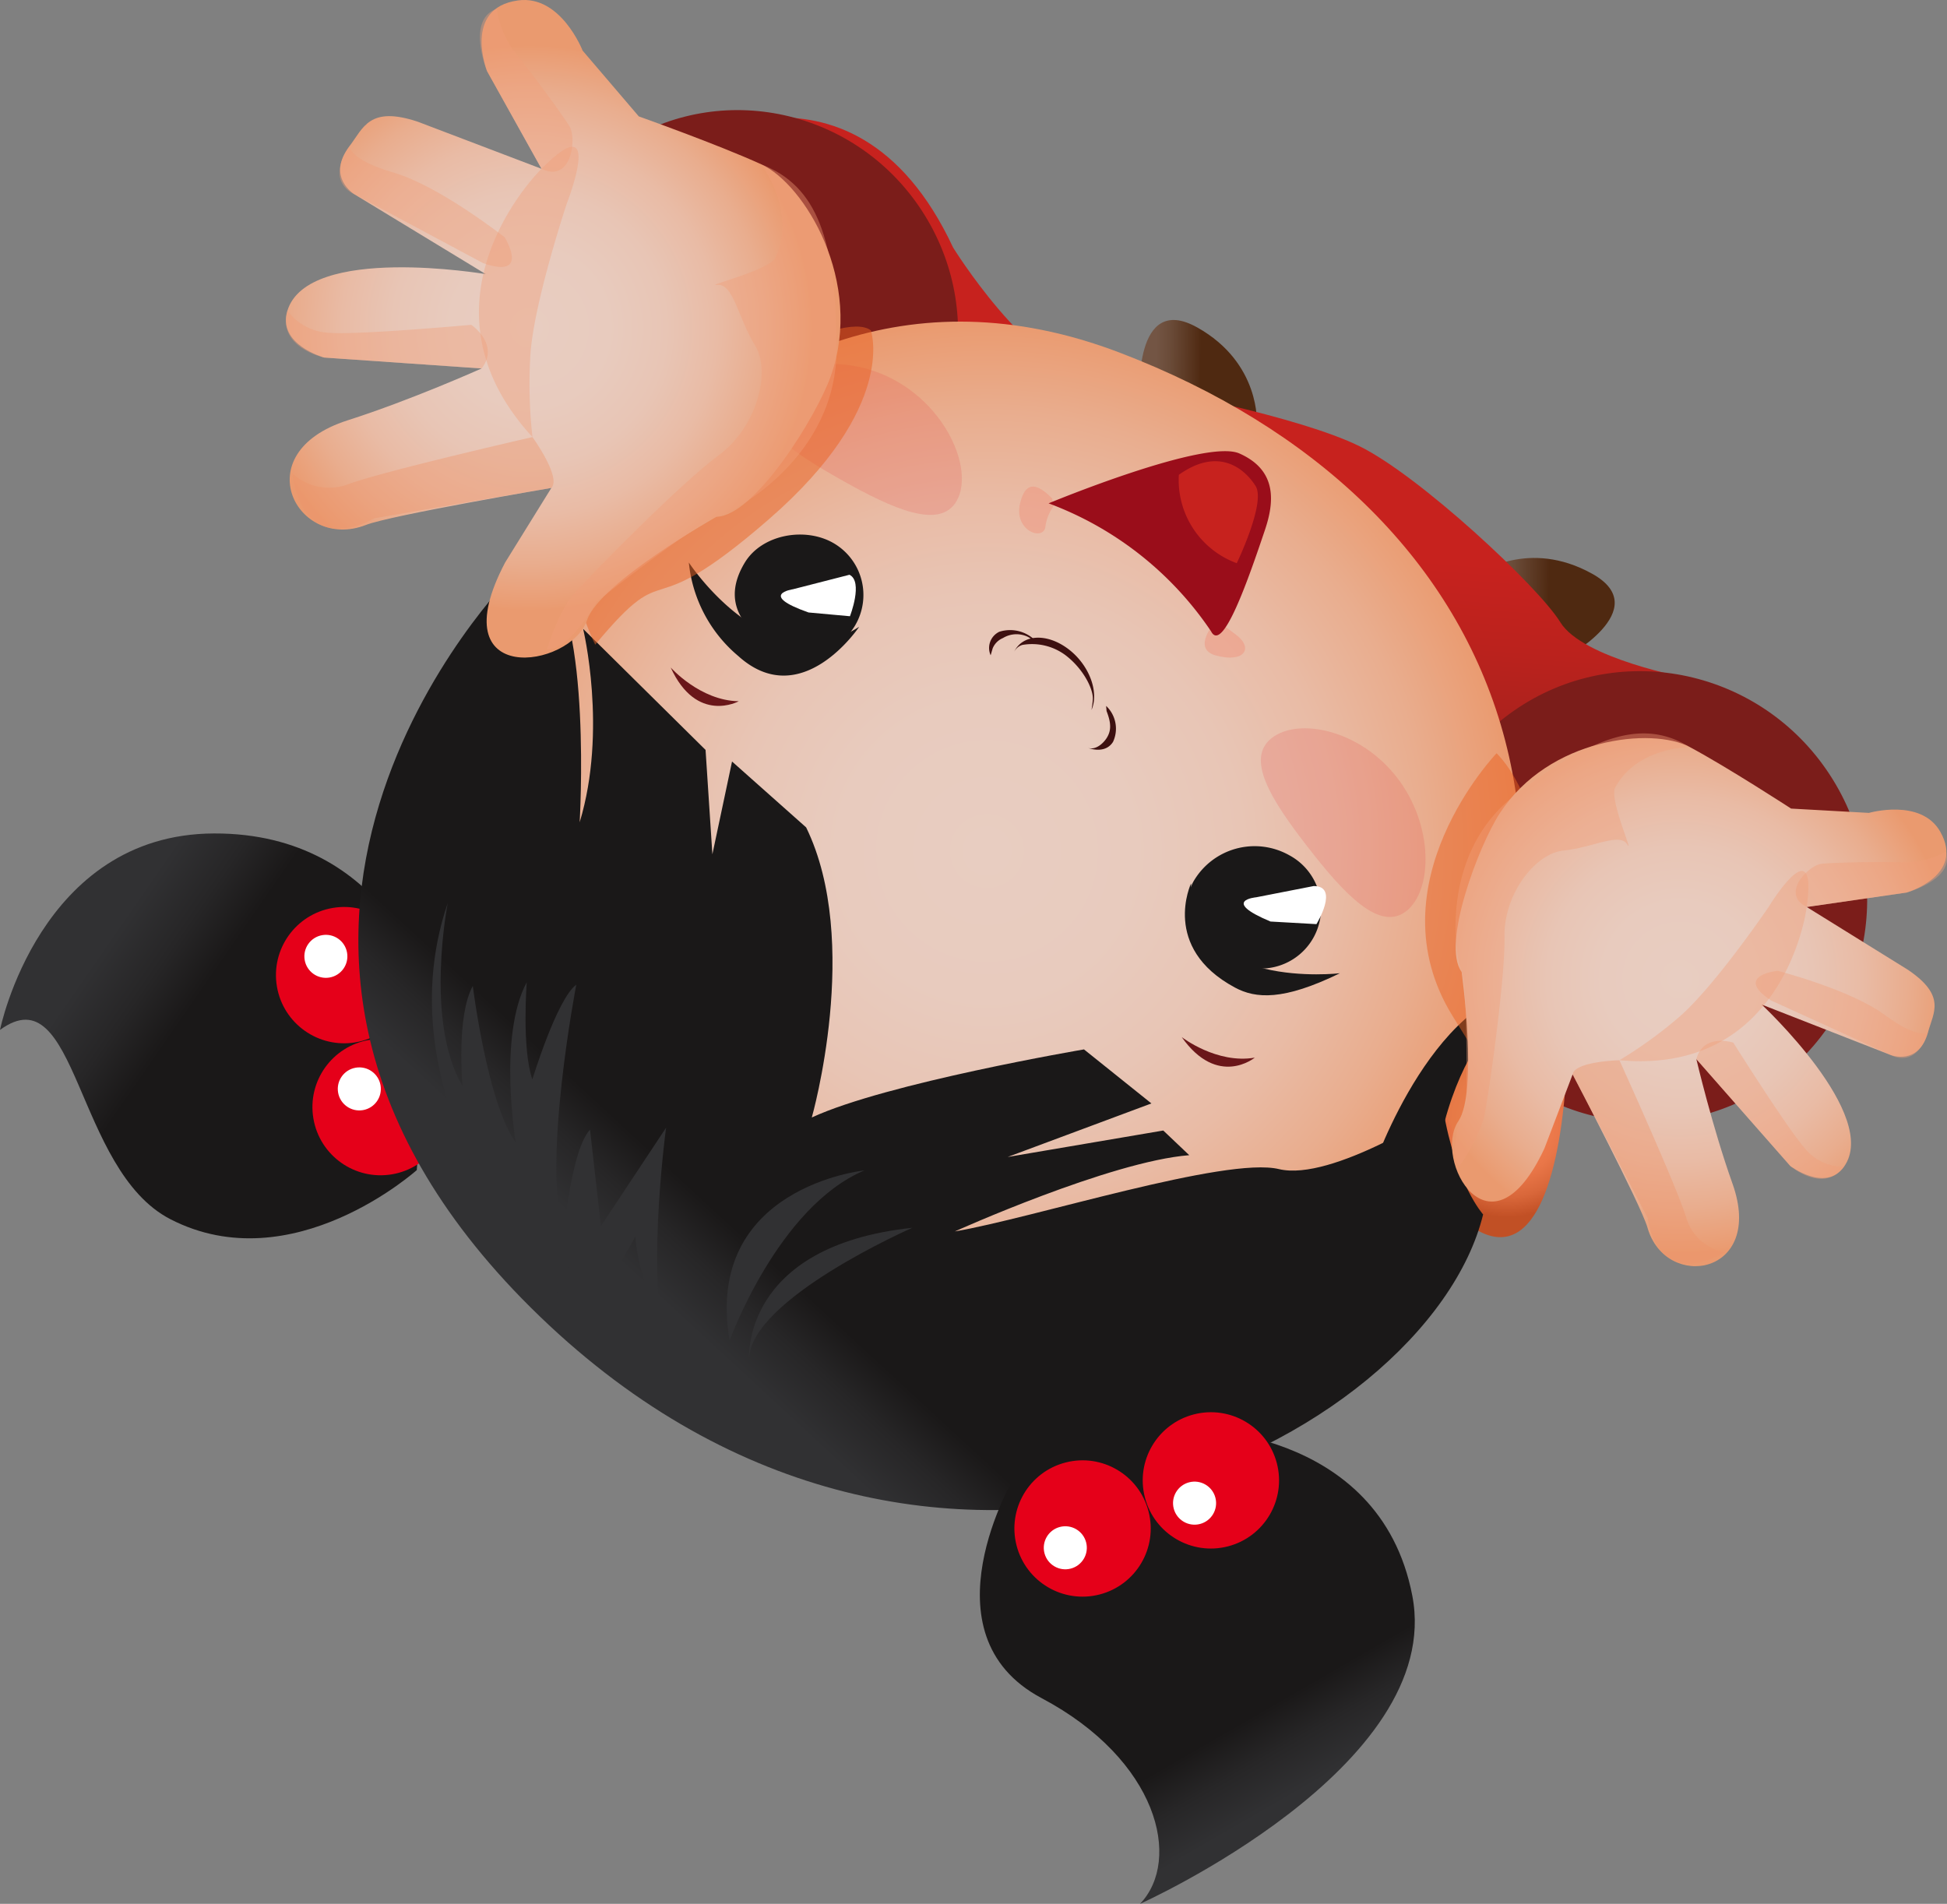 <svg id="Layer_1" data-name="Layer 1" xmlns="http://www.w3.org/2000/svg" xmlns:xlink="http://www.w3.org/1999/xlink" viewBox="0 0 224.877 219.911">
  <rect x="0" y="0" width="224.877" height="219.911" fill="#808080" stroke="none"/>
  <defs>
    <style>
      .cls-1 {
        fill: url(#linear-gradient);
      }

      .cls-2 {
        fill: url(#linear-gradient-2);
      }

      .cls-3 {
        fill: #f3aa86;
      }

      .cls-15, .cls-23, .cls-24, .cls-3 {
        opacity: 0.4;
      }

      .cls-4 {
        fill: #e47d46;
        opacity: 0.57;
      }

      .cls-5 {
        fill: url(#linear-gradient-3);
      }

      .cls-6 {
        fill: #7b1d1a;
      }

      .cls-7 {
        fill: url(#linear-gradient-4);
      }

      .cls-8 {
        fill: #e50019;
      }

      .cls-9 {
        fill: #fff;
      }

      .cls-10 {
        fill: url(#radial-gradient);
      }

      .cls-11 {
        fill: url(#radial-gradient-2);
      }

      .cls-12 {
        fill: #1a1818;
      }

      .cls-13 {
        fill: #6a1619;
      }

      .cls-14 {
        fill: #e94f4c;
        opacity: 0.2;
      }

      .cls-15 {
        fill: #f18a73;
      }

      .cls-16 {
        fill: #9a0d1a;
      }

      .cls-17 {
        fill: #c7221e;
      }

      .cls-18 {
        fill: url(#linear-gradient-5);
      }

      .cls-19 {
        fill: url(#linear-gradient-6);
      }

      .cls-20 {
        fill: #313133;
      }

      .cls-21 {
        fill: #ea6222;
        opacity: 0.5;
      }

      .cls-22 {
        fill: url(#radial-gradient-3);
      }

      .cls-23 {
        fill: #f09e78;
      }

      .cls-24 {
        fill: #ef9369;
      }

      .cls-25 {
        fill: url(#radial-gradient-4);
      }

      .cls-26 {
        fill: #3d1010;
      }
    </style>
    <linearGradient id="linear-gradient" x1="307.684" y1="-231.285" x2="310.452" y2="-226.925" gradientTransform="matrix(0.526, 0.85, 0.85, -0.526, 168.266, -339.759)" gradientUnits="userSpaceOnUse">
      <stop offset="0" stop-color="#735544"/>
      <stop offset="0.317" stop-color="#6a4b38"/>
      <stop offset="0.89" stop-color="#542f18"/>
      <stop offset="1" stop-color="#4f2911"/>
    </linearGradient>
    <linearGradient id="linear-gradient-2" x1="351.396" y1="-211.978" x2="354.598" y2="-206.933" xlink:href="#linear-gradient"/>
    <linearGradient id="linear-gradient-3" x1="310.253" y1="-232.317" x2="285.198" y2="-204.984" gradientTransform="translate(33.857 436.65) rotate(-38.128)" gradientUnits="userSpaceOnUse">
      <stop offset="0" stop-color="#c7221e"/>
      <stop offset="0.261" stop-color="#bb221d"/>
      <stop offset="0.733" stop-color="#9b211c"/>
      <stop offset="1" stop-color="#86201b"/>
    </linearGradient>
    <linearGradient id="linear-gradient-4" x1="185.508" y1="-271.18" x2="199.239" y2="-226.69" gradientTransform="translate(33.857 436.65) rotate(-38.128)" gradientUnits="userSpaceOnUse">
      <stop offset="0" stop-color="#313133"/>
      <stop offset="0.139" stop-color="#272627"/>
      <stop offset="0.264" stop-color="#1a1818"/>
    </linearGradient>
    <radialGradient id="radial-gradient" cx="1421.543" cy="-67.522" r="61.05" gradientTransform="matrix(-0.346, 0.938, 0.938, 0.346, 669.18, -1211.739)" gradientUnits="userSpaceOnUse">
      <stop offset="0" stop-color="#e8cdc1"/>
      <stop offset="0.28" stop-color="#e8cbbe"/>
      <stop offset="0.484" stop-color="#e8c5b5"/>
      <stop offset="0.665" stop-color="#e9bba5"/>
      <stop offset="0.832" stop-color="#e9ad8e"/>
      <stop offset="0.988" stop-color="#ea9c72"/>
      <stop offset="1" stop-color="#ea9a6f"/>
    </radialGradient>
    <radialGradient id="radial-gradient-2" cx="299.936" cy="-155.028" r="11.082" gradientTransform="translate(33.857 436.65) rotate(-38.128)" gradientUnits="userSpaceOnUse">
      <stop offset="0" stop-color="#f58253"/>
      <stop offset="0.333" stop-color="#f27f50"/>
      <stop offset="0.576" stop-color="#e97648"/>
      <stop offset="0.791" stop-color="#d9673a"/>
      <stop offset="0.989" stop-color="#c35126"/>
      <stop offset="1" stop-color="#c15025"/>
    </radialGradient>
    <linearGradient id="linear-gradient-5" x1="210.095" y1="-200.528" x2="254.587" y2="-207.669" xlink:href="#linear-gradient-4"/>
    <linearGradient id="linear-gradient-6" x1="233.949" y1="-108.854" x2="239.441" y2="-147.302" xlink:href="#linear-gradient-4"/>
    <radialGradient id="radial-gradient-3" cx="325.759" cy="-155.613" r="31.668" gradientTransform="translate(33.857 436.65) rotate(-38.128)" xlink:href="#radial-gradient"/>
    <radialGradient id="radial-gradient-4" cx="267.706" cy="-296.829" r="32.621" gradientTransform="translate(33.857 436.65) rotate(-38.128)" xlink:href="#radial-gradient"/>
  </defs>
  <title>4ae10528-b5ab-43f5-9872-893eee7e95df</title>
  <g>
    <path class="cls-1" d="M131.633,45.775s-0.73-12.071,6.635-7.959,6.9,11.143,6.9,11.143S131.6,53.5,131.633,45.775Z"/>
    <path class="cls-2" d="M180.612,76.1s10.656-5.717,3.29-9.822-13.1-.021-13.1-0.021S174.054,80.188,180.612,76.1Z"/>
    <path class="cls-3" d="M74.421,81.368s-0.7,1.979-3.954,1.4S64.46,78.132,67.3,74.69c5.684-6.882,18.437-11.729,17.029-5.278C84.1,70.433,74.747,80.626,74.421,81.368Z"/>
    <path class="cls-4" d="M74.747,80.626s-7.23-1.826-.914-7.1,10.494-4.118,10.494-4.118Z"/>
    <path class="cls-5" d="M110.087,28.6s8.62,13.93,16.082,15.09,23.945,4.447,30.875,7.863,20.6,16.15,23.18,20.332,14.561,6.4,14.561,6.4L176.741,114.5s-13.5-10.913-8.92-25.307c0,0-7.726-20.27-20.993-24.575s-36.677-11.014-43.212-6.006-27.029,6.132-28.754,3.346l1.5-44.274S98.216,3.195,110.087,28.6Z"/>
    <ellipse class="cls-6" cx="85.559" cy="38.001" rx="24.982" ry="25.391" transform="translate(-7.192 50.718) rotate(-31.756)"/>
    <ellipse class="cls-6" cx="189.788" cy="103.582" rx="25.749" ry="26.17" transform="translate(-26.103 115.394) rotate(-31.756)"/>
    <g>
      <g>
        <path class="cls-7" d="M48.138,135.156s-14.376,12.918-28.45,5.677C8.634,135.149,8.971,112.4,0,118.965c0,0,4.559-22.628,24.72-22.693s24.988,18.446,24.988,18.446Z"/>
        <g>
          <circle class="cls-8" cx="43.959" cy="127.882" r="7.873" transform="translate(-20.805 9.173) rotate(-9.645)"/>
          <circle class="cls-8" cx="39.689" cy="112.64" r="7.871" transform="matrix(0.986, -0.168, 0.168, 0.986, -18.311, 8.242)"/>
          <circle class="cls-9" cx="41.502" cy="125.779" r="2.486" transform="translate(-20.494 8.735) rotate(-9.648)"/>
          <circle class="cls-9" cx="37.638" cy="110.466" r="2.484" transform="translate(-17.995 7.878) rotate(-9.656)"/>
        </g>
        <g>
          <path class="cls-10" d="M59.409,110.355L53.6,83.4s26.412-61.536,75.776-42.648C174.177,57.9,192.6,100.7,157,153.195l-35.939,11.441Z"/>
          <path class="cls-11" d="M167.408,124.616s1.727-5.966,5.614-7.88,8.236,0.883,7.922,6.717c-0.621,11.69-3.45,22.376-10.191,18.725C163.14,138.045,164.72,128.058,167.408,124.616Z"/>
          <path class="cls-4" d="M169.4,122.508s6.644-5.48,5.91,5.478c-0.51,7.663-4.8,9.472-8.633.12Z"/>
          <g>
            <path class="cls-12" d="M98.761,72.247a6.923,6.923,0,0,0-2.424-9.474c-3.293-1.954-8.324-1.065-10.31,2.207-2.811,4.643-.039,7.752,3.245,9.7A6.927,6.927,0,0,0,98.761,72.247Z"/>
            <path class="cls-12" d="M85.268,75.775a16.178,16.178,0,0,1-5.709-10.8S88.825,79.117,99.233,72.4C99.233,72.4,92.581,82.387,85.268,75.775Z"/>
            <path class="cls-9" d="M98.113,66.39l-6.534,1.675s-4.115.6,1.807,2.681l4.783,0.435S99.729,67.175,98.113,66.39Z"/>
          </g>
          <g>
            <path class="cls-12" d="M137.823,101.855A8.159,8.159,0,0,1,148.9,98.784a6.956,6.956,0,0,1-6.548,12.275C138.962,109.248,136.019,105.24,137.823,101.855Z"/>
            <path class="cls-12" d="M142.617,114.062c2.408,1.3,5.6,1.55,12.137-1.643,0,0-17.515,2.047-17.185-10.384C137.569,102.035,134.052,109.451,142.617,114.062Z"/>
          </g>
          <path class="cls-9" d="M151.737,102.345l-6.649,1.3s-4.161.365,1.653,2.8l5.309,0.3S154.738,102.353,151.737,102.345Z"/>
          <path class="cls-13" d="M136.483,119.789s4.039,3.139,8.445,2.377C144.929,122.165,140.651,125.693,136.483,119.789Z"/>
          <path class="cls-13" d="M77.463,77.1s3.388,3.832,7.861,3.9C85.324,81,80.47,83.679,77.463,77.1Z"/>
          <path class="cls-14" d="M146.905,85.234c3.07-2.381,10.16-.958,14.441,4.569s4.139,13.071,1.066,15.45-7.111-1.919-11.395-7.445S143.833,87.61,146.905,85.234Z"/>
          <path class="cls-14" d="M88.444,45.4c1.91-3.387,9-4.818,15.092-1.38s8.879,10.455,6.963,13.83-7.3.987-13.385-2.447S86.542,48.783,88.444,45.4Z"/>
          <g>
            <path class="cls-15" d="M121.672,58.494a5.091,5.091,0,0,0-.936,2.391c-0.274,1.644-3.667.4-2.917-2.739s2.447-1.809,3.7-.581Z"/>
            <path class="cls-15" d="M140.417,71.743s-2.857,3.158-.024,3.96c3.249,0.912,4.479-.781,2.377-2.38S140.417,71.743,140.417,71.743Z"/>
            <path class="cls-16" d="M121.112,58.141s18.082-7.513,22.038-5.761c4.417,1.957,4.017,5.669,2.947,8.844-1.891,5.611-4.888,14.311-6.219,11.7A38.977,38.977,0,0,0,121.112,58.141Z"/>
            <path class="cls-17" d="M142.844,65.054s3.38-6.994,2.179-8.91-4.2-4.627-8.867-1.3A10.233,10.233,0,0,0,142.844,65.054Z"/>
          </g>
        </g>
        <path class="cls-18" d="M59.156,66.466s-42.024,42.02,3.2,85.6S164.843,166.593,171.3,140.28c0,0-3.184-3.524-4.621-12.173,0,0-12.828,8.412-18.962,6.935s-28.45,5.677-37.437,7.2c0,0,17.957-8.094,27.077-8.807l-3-2.85-17.97,3.056,16.6-6.184-7.786-6.241s-22.87,3.886-31.44,7.865c0,0,5.793-20.315-.652-33.508L84.55,87.962,82.28,98.678,81.492,86.623,67.351,72.64s2.83,11.705-.4,22.342c0,0,1.419-23.777-4.043-28.732"/>
        <path class="cls-19" d="M117.191,170.538s-10.86,18.2,3.124,25.618c13.437,7.128,16.209,18.662,11.361,23.755,0,0,35.25-15.792,31.445-35.589s-26.174-19.248-26.174-19.248Z"/>
        <path class="cls-17" d="M60.529,69.6c12.251-13.211,15.81-18.237,16.745-25.12,0,0,.518,12.939-13.879,27.152Z"/>
        <path class="cls-12" d="M158.611,134.871s7.288-21.41,19.958-21.041c0,0-10.482,2.621-13.006,22.38Z"/>
        <g>
          <circle class="cls-8" cx="139.856" cy="170.999" r="7.872" transform="translate(-38.446 40.581) rotate(-14.538)"/>
          <circle class="cls-8" cx="125.034" cy="176.557" r="7.872" transform="translate(-40.308 37.029) rotate(-14.535)"/>
          <circle class="cls-9" cx="137.971" cy="173.628" r="2.487" transform="translate(-39.199 40.236) rotate(-14.552)"/>
          <circle class="cls-9" cx="123.042" cy="178.783" r="2.486" transform="translate(-40.959 36.634) rotate(-14.546)"/>
        </g>
      </g>
      <path class="cls-20" d="M64.425,149.408s-20.7-21.7-12.707-45.115c0,0-2.716,13.7,1.7,21.141,0,0-.739-8.067,1.19-11.547,0,0,1.68,13.582,4.961,18.066,0,0-2.082-12.254,1.271-18.5,0,0-.592,7.664.646,11.234,0,0,2.832-9.306,5.074-10.946,0,0-4.019,20.853-1.442,28.609,0,0,.891-9.605,3.028-11.86l1.261,11.132,7.525-11.364s-2.795,20.646.8,26.97c0,0-4.224-10-4.339-14.392l-4.368,7.677-2.37-6.531Z"/>
      <path class="cls-20" d="M84.265,154.861s5.57-15.442,15.568-19.666C99.833,135.195,81.245,137.094,84.265,154.861Z"/>
      <path class="cls-20" d="M86.519,157s-0.961-13.072,18.854-15.178C105.373,141.82,86.6,150.054,86.519,157Z"/>
    </g>
    <path class="cls-21" d="M172.854,87.007s-14.5,15.154-5.068,30.372c9.1,14.676,7.6,12.887,10.162,3.337S179.126,93.4,172.854,87.007Z"/>
    <g>
      <path class="cls-22" d="M168.817,112.265s1.922,13.857-.374,17.232c-3.006,4.422,3.688,16.6,9.937,3.152l3.258-8.543s7.894,15.062,8.646,17.7c2.095,7.359,13.611,5.546,9.816-5.09-2.344-6.578-4.172-14.377-4.172-14.377l10.853,12.345s4.051,3.081,6.2.081c4.234-5.916-9.506-18.729-9.506-18.729l14.893,5.825s3.243,1.3,4.326-2.662c0.618-2.26,2.113-4.16-2.311-7.168l-11.705-7.264L220.2,103.1s6.785-1.941,3.9-7.029c-2.219-3.909-8.24-2.173-8.24-2.173l-8.99-.5s-7.346-4.78-11.7-7.107-16.249-1.106-21.947,7.651C170.821,97.621,166.442,109.057,168.817,112.265Z"/>
      <path class="cls-23" d="M168.569,134.66s-1.613-1.324.787-7.123c0,0,.213-13.605-0.539-15.271s-2.672-13.723,6.309-20.535,14.689-8.747,20.039-5.432c0,0-6.105-.014-8.611,4.684-0.72,1.341,2.258,7.937,1.381,6.54s-4.04.4-7.35,0.722-6.919,5.127-6.816,9.94-1.877,18.733-2.394,21.011A20.27,20.27,0,0,1,168.569,134.66Z"/>
      <path class="cls-24" d="M181.638,124.107l8.671,16.589s0.829,8.453,8.917,3.949a5.671,5.671,0,0,1-4.471-4.015c-1.1-3.6-7.715-18.165-7.715-18.165S181.858,122.6,181.638,124.107Z"/>
      <path class="cls-23" d="M195.929,122.337l10.853,12.345s3.8,3.286,6.2.081a5.725,5.725,0,0,1-4.543-2.147c-2.09-2.394-8.242-12.18-8.242-12.18S196.745,119.29,195.929,122.337Z"/>
      <path class="cls-23" d="M204.54,115.558l13.826,6.3s2.891,1.78,4.326-2.662c0,0-1.007.99-5-1.959s-12.37-5.1-12.37-5.1S200.173,112.648,204.54,115.558Z"/>
      <path class="cls-23" d="M208.677,104.765L220.2,103.1s5.609-1.5,4.547-4.735a9.836,9.836,0,0,1-5.07,1.24c-2.975-.08-7.788.022-9.256,0.165S205.558,103.216,208.677,104.765Z"/>
      <path class="cls-23" d="M208.677,104.765c-0.434,3.127-4.045,19.318-21.637,17.7a49.7,49.7,0,0,0,6.587-4.725c4.12-3.373,10.6-12.909,10.6-12.909S209.981,95.366,208.677,104.765Z"/>
    </g>
    <path class="cls-21" d="M100.581,38.164S103.741,47,88.8,59.982s-11,3.6-20.053,14.483c0,0-7.434-14.272,2.677-22.209S97.362,35.664,100.581,38.164Z"/>
    <g>
      <path class="cls-25" d="M82.757,59.689S69.243,67.318,67.811,71.616c-1.877,5.624-17.125,7.919-9.469-6.641l5.342-8.617S45.09,59.527,42.263,60.637c-7.9,3.105-14.051-8.271-2.121-12.083C47.518,46.2,55.628,42.56,55.628,42.56L37.436,41.3s-5.441-1.5-4.242-5.41c2.369-7.718,22.914-4.225,22.914-4.225L40.952,22.453s-3.33-1.982-.564-5.6c1.58-2.069,2.25-4.666,7.873-2.791l14.284,5.436L56.255,8.218S53.405,0.929,59.833.049c4.939-.675,7.461,5.8,7.461,5.8l6.486,7.595s9.162,3.261,14.141,5.533,11.908,13.584,8.023,24.5C94.315,48.066,87.181,59.624,82.757,59.689Z"/>
      <path class="cls-23" d="M63.171,74.98s2.254,0.531,5.753-5.488c0,0,11.857-9.345,13.833-9.8s13.9-6.88,13.861-19.384-2.172-18.838-8.7-21.325c0,0,4.124,5.373,1.668,10.748-0.7,1.535-8.524,3.348-6.7,3.182s2.37,3.832,4.309,6.966,0.135,9.552-4.178,12.7S67.763,66.837,66.106,68.828,63.171,74.98,63.171,74.98Z"/>
      <path class="cls-24" d="M63.685,56.358L43.222,59.871s-8.008,4.957-9.484-5.207a6.291,6.291,0,0,0,6.551,1.242C44.2,54.449,61.5,50.485,61.5,50.485S64.862,55.146,63.685,56.358Z"/>
      <path class="cls-23" d="M55.628,42.56L37.436,41.3s-5.449-1.14-4.242-5.41a6.365,6.365,0,0,0,4.955,2.56c3.515,0.23,16.283-.932,16.283-0.932S57.766,39.79,55.628,42.56Z"/>
      <path class="cls-23" d="M55.811,30.4L40.952,22.453s-3.519-1.351-.564-5.6c0,0-.2,1.548,5.092,3.09S58.3,27.42,58.3,27.42,61.313,32.3,55.811,30.4Z"/>
      <path class="cls-23" d="M62.545,19.495L56.255,8.218s-2.449-5.955,1.116-7.2a10.923,10.923,0,0,0,2.319,5.3c2.072,2.572,5.226,6.883,6.087,8.275S66.008,21.2,62.545,19.495Z"/>
      <path class="cls-23" d="M62.545,19.495C60.08,21.981,48.231,36.06,61.5,50.485a54.78,54.78,0,0,1-.266-8.987c0.2-5.9,4.248-18.039,4.248-18.039S69.954,12.015,62.545,19.495Z"/>
    </g>
    <g>
      <path class="cls-26" d="M123.366,74.951c2.467,1.851,3.6,5.016,2.7,7.053a10.081,10.081,0,0,0,.152-1.217c0.086-1.164-1.1-3.564-3.189-5.131a6.47,6.47,0,0,0-4.96-1.158,1.594,1.594,0,0,0-.94.793c0.975-2.035,3.775-2.188,6.236-.34h0Z"/>
      <path class="cls-26" d="M127.764,81.546a3.615,3.615,0,0,1,.793,4.141c-0.554.9-1.628,1.146-2.948,0.691h0c0.956,0.332,1.853-.553,2.226-1.152,0.52-.846.517-1.693-0.028-3.095l-0.049-.593h0l0.006,0.008h0Z"/>
      <path class="cls-26" d="M119.7,74.113l0.006,0.009-0.156-.041c-0.263-.183-0.791-0.5-0.795-0.5a3,3,0,0,0-2.914.119,2.2,2.2,0,0,0-1.186,1.184l-0.236.809a2.074,2.074,0,0,1,1.006-2.72,4.126,4.126,0,0,1,4.275,1.138h0Z"/>
    </g>
  </g>
</svg>
